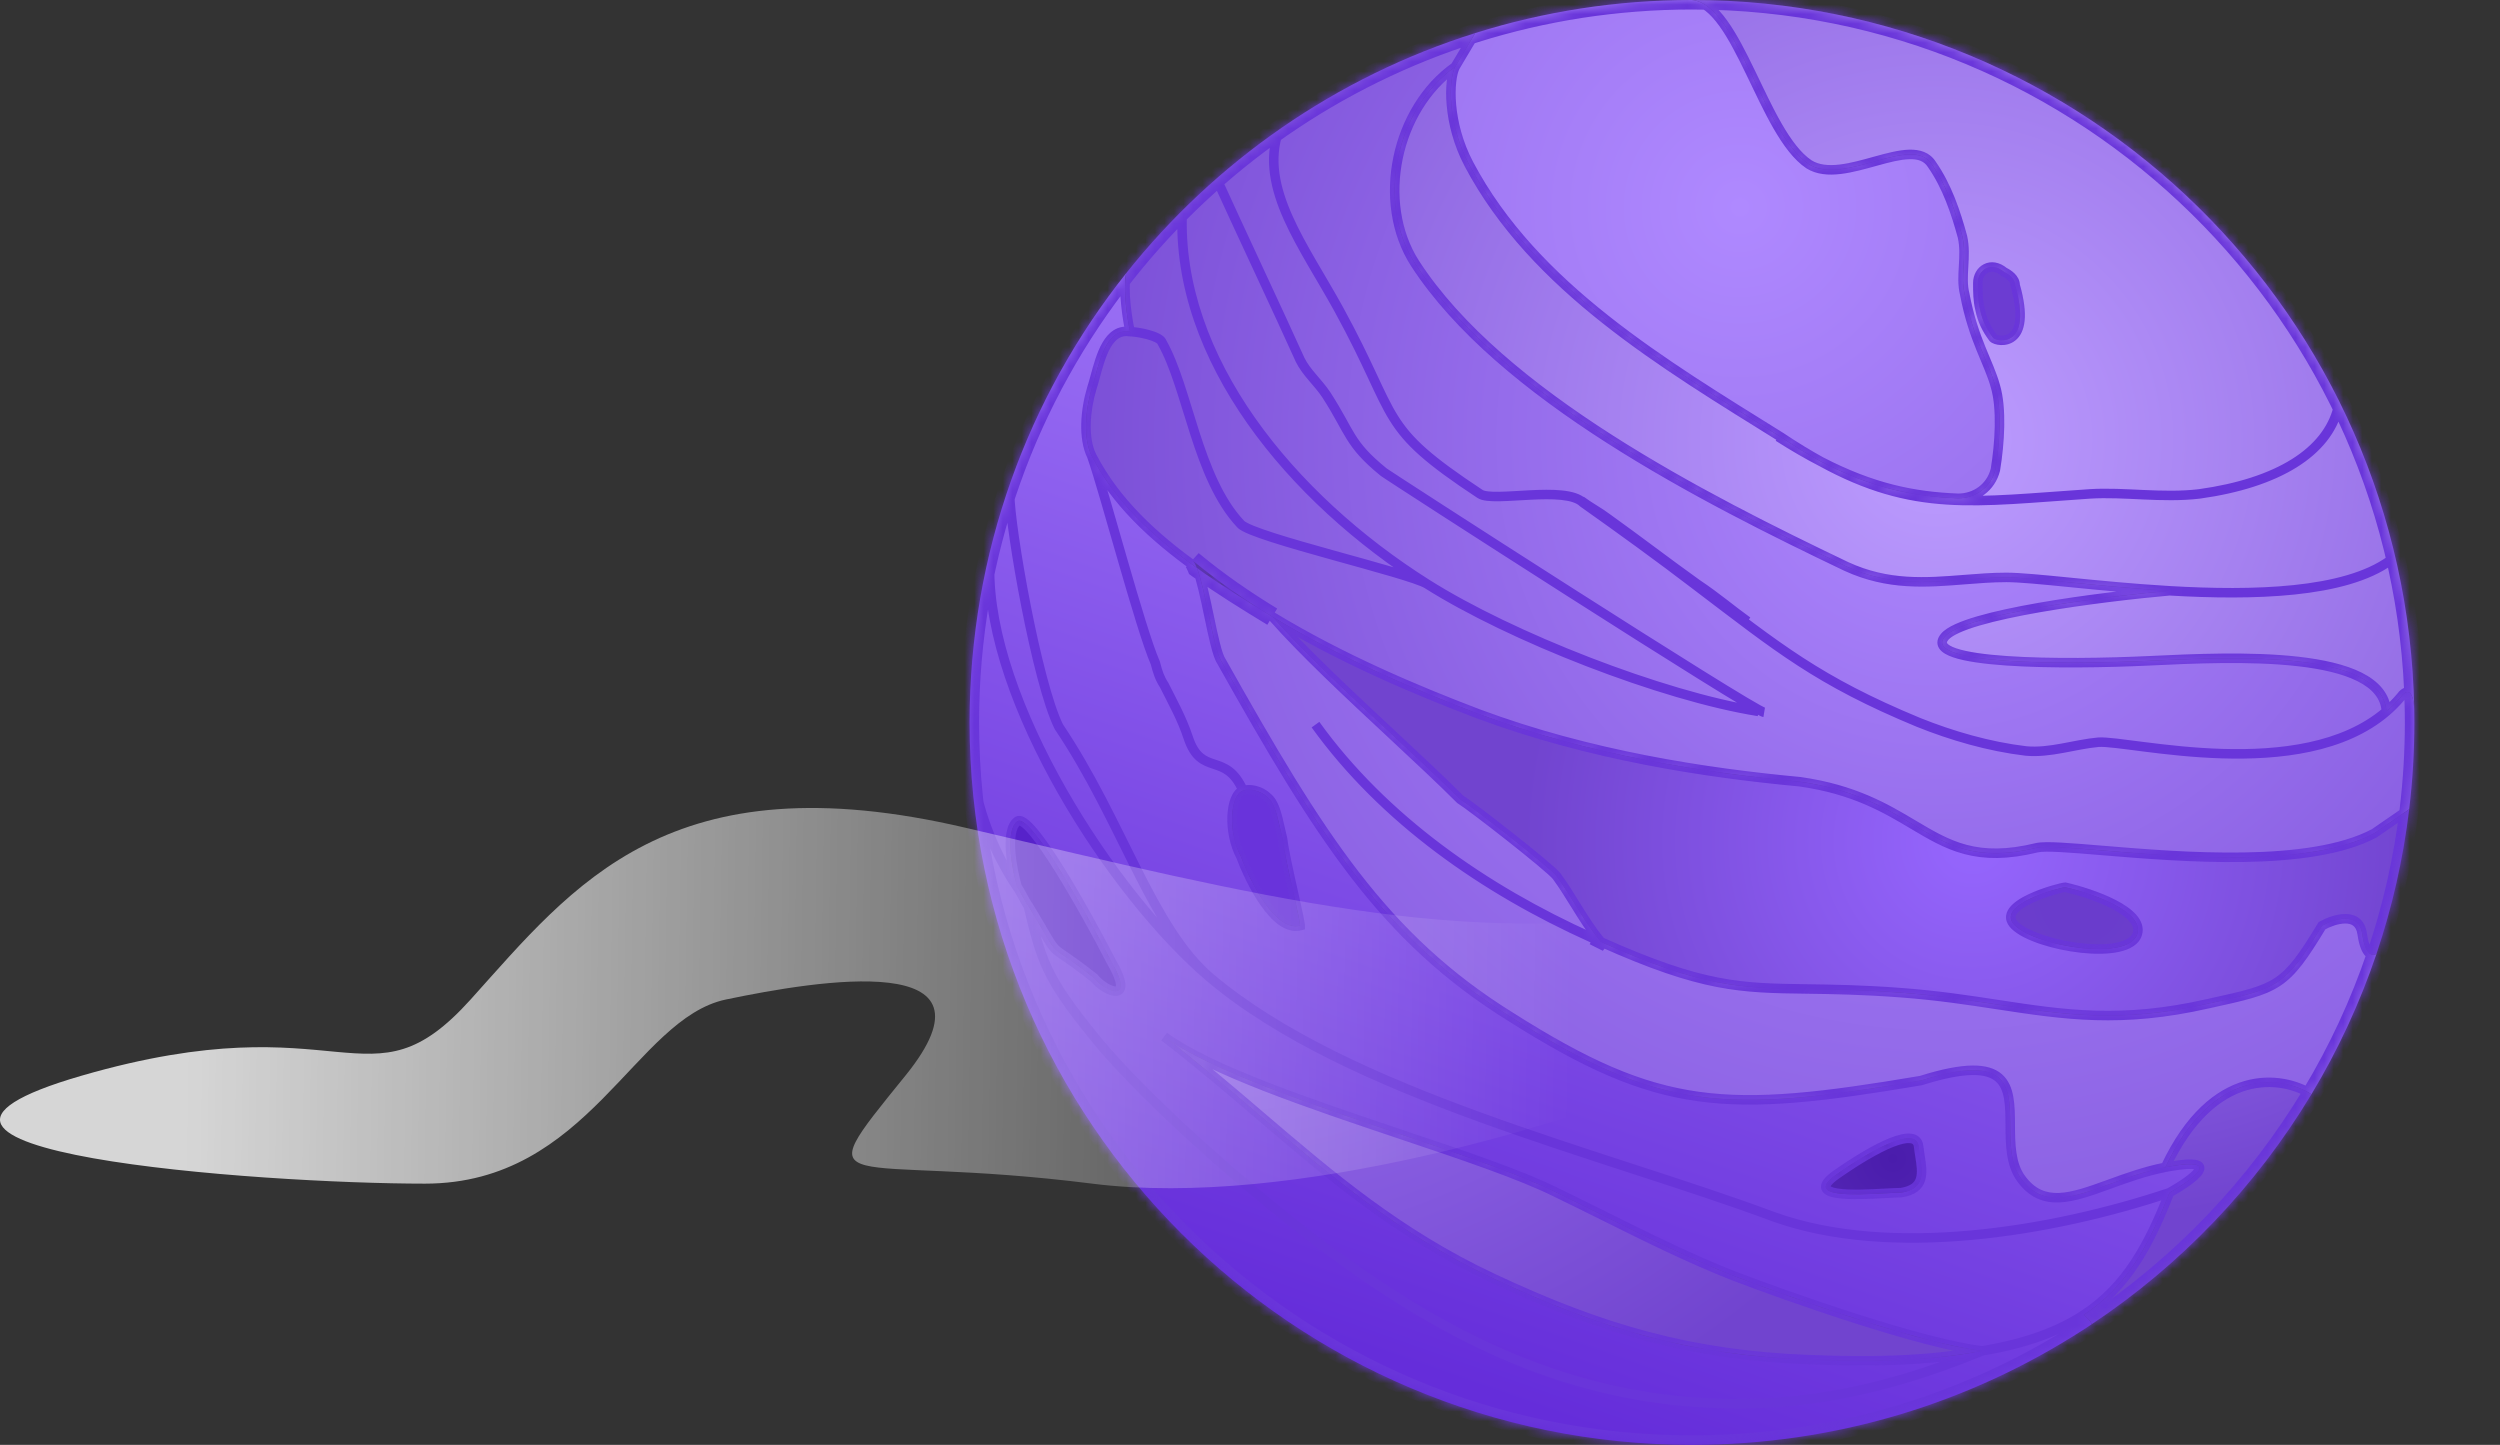 <?xml version="1.0" encoding="UTF-8"?> <svg xmlns="http://www.w3.org/2000/svg" width="263" height="152" viewBox="0 0 263 152" fill="none"><rect x="0" y="0" width="263" height="152" fill="#333333" stroke="none"/> <mask id="path-1-inside-1_254_656" fill="white"> <path d="M208.068 29.768C208.068 30.693 208.068 31.618 208.299 32.542C208.53 33.698 208.991 34.623 209.683 35.547C210.145 36.01 213.879 36.58 211.991 30C211.991 29.306 211.299 28.844 210.837 28.613C209.453 27.457 208.068 28.381 208.068 29.768Z"></path> <path fill-rule="evenodd" clip-rule="evenodd" d="M102 76C102 117.974 136.024 152 177.995 152C193.179 152 207.322 147.547 219.192 139.875C219.475 139.691 219.757 139.506 220.038 139.32C219.973 138.989 219.544 138.589 219.192 138.336C216.538 140.074 213.123 141.344 208.53 142.111C200.685 145.347 191.687 147.89 181.765 147.659C166.537 147.427 153.847 141.648 141.619 132.865C134.005 127.548 120.853 116.221 115.085 109.055C110.009 102.814 109.548 101.048 108.163 95.269C108.048 95.153 107.817 94.728 107.586 94.303C107.356 93.878 107.125 93.452 107.01 93.337C106.465 91.448 105.702 87.416 107.01 86.403C108.317 85.389 114.168 95.843 116.931 101.196C119.469 105.588 116.352 104.432 115.085 102.869C112.351 100.701 111.586 100.399 111.039 99.87C110.479 99.327 110.149 98.546 108.163 95.269C109.548 101.048 110.009 102.814 115.085 109.055C120.853 116.221 134.005 127.548 141.619 132.865C153.847 141.648 166.537 147.427 181.765 147.659C191.687 147.89 200.685 145.347 208.53 142.111C202.531 143.266 196.301 143.266 190.302 143.035C177.843 142.573 168.383 139.799 157.077 134.482C147.111 129.812 139.945 123.683 132.535 117.346C129.309 114.588 126.037 111.79 122.468 109.055C127.391 112.617 137.743 116.098 147.281 119.305C153.837 121.509 160.009 123.584 163.769 125.467C165.467 126.287 167.148 127.123 168.826 127.958C173.303 130.185 177.758 132.402 182.458 134.251C188.521 136.563 202.224 141.371 208.53 142.111C213.123 141.344 216.538 140.074 219.192 138.336C223.735 135.36 226.049 131.013 228.234 125.467C230.626 124.127 233.975 121.7 228.234 122.714C228.088 122.739 227.944 122.766 227.8 122.795C225.651 123.218 223.695 123.929 221.92 124.573C217.957 126.012 214.898 127.123 212.612 123.98C211.502 122.454 211.489 120.344 211.477 118.354C211.452 114.29 211.43 110.731 202.069 113.678C181.535 117.146 174.613 116.915 158.923 106.975C145.541 98.653 138.85 88.02 128.467 69.528C128.048 68.897 127.627 66.897 127.185 64.792C126.784 62.88 126.364 60.882 125.911 59.75C121.309 56.462 117.317 52.761 114.854 47.98C116.239 51.91 119.93 66.06 121.545 69.759C121.776 70.683 122.007 71.377 122.468 72.07C123.391 73.919 124.314 75.538 125.006 77.618C126.391 81.779 128.929 79.005 130.775 83.166C131.467 82.935 132.62 83.166 133.313 83.859C134.055 84.418 134.35 85.725 134.677 87.178C134.756 87.53 134.838 87.891 134.928 88.251C135.055 89.399 135.604 91.848 136.07 93.93C136.449 95.621 136.773 97.069 136.773 97.38C134.196 98.056 131.546 92.808 130.544 90.1C129.159 87.558 129.39 83.628 130.775 83.166C128.929 79.005 126.391 81.779 125.006 77.618C124.314 75.538 123.391 73.919 122.468 72.07C122.007 71.377 121.776 70.683 121.545 69.759C119.93 66.06 116.239 51.91 114.854 47.98C113.931 46.131 114.162 43.176 114.854 40.864C114.975 40.502 115.091 40.071 115.217 39.609C115.812 37.414 116.599 34.51 118.886 34.891C118.604 33.616 118.126 30.604 118.463 28.756C108.157 41.728 102 58.145 102 76ZM201.839 120.602C201.608 118.491 197.414 120.602 193.192 123.558C189.694 126.006 195.177 125.709 198.389 125.534C199.055 125.498 199.623 125.467 199.993 125.467C202.53 125.077 202.262 123.379 201.978 121.588C201.927 121.26 201.874 120.929 201.839 120.602Z"></path> <path d="M155.462 75.075C167.229 79.467 179.458 81.316 189.379 82.241C195.057 83.054 198.374 85.027 201.267 86.748C204.958 88.944 207.96 90.731 214.298 89.176C215.229 88.976 217.777 89.187 221.161 89.468C229.515 90.16 242.966 91.276 249.765 87.669L253.446 85.136C253.805 82.141 253.99 79.092 253.99 76C253.99 75.549 253.986 75.099 253.978 74.65L253.976 74.548C253.826 72.221 253.015 72.68 252.565 73.314C252.096 73.871 251.589 74.38 251.05 74.844C250.645 68.352 234.989 69.091 226.123 69.514C217.257 69.936 202.069 69.936 204.591 66.98C206.608 64.616 221.193 62.775 228.234 62.15C224.447 61.929 220.812 61.569 217.777 61.269C214.844 60.978 212.472 60.743 211.068 60.743C209.578 60.743 208.105 60.861 206.631 60.978C202.625 61.296 198.61 61.615 194.225 59.588C179.227 52.422 157.86 41.583 148.861 27.714C144.708 21.241 146.854 11.417 153.083 7.025L155.194 3.48C140.54 8.083 127.799 17.006 118.463 28.756C118.126 30.604 118.604 33.616 118.886 34.891C116.599 34.51 115.812 37.414 115.217 39.609C115.091 40.071 114.975 40.502 114.854 40.864C114.162 43.176 113.931 46.131 114.854 47.98C117.317 52.761 121.309 56.462 125.911 59.75C125.765 59.386 125.616 59.111 125.462 58.958C128.059 61.116 130.896 63.083 133.839 64.872L133.892 64.904C141.129 69.297 148.996 72.618 155.462 75.075Z"></path> <path fill-rule="evenodd" clip-rule="evenodd" d="M153.083 7.025C146.854 11.417 144.708 21.241 148.861 27.714C157.86 41.583 179.227 52.422 194.225 59.588C198.61 61.615 202.625 61.296 206.631 60.978C208.105 60.861 209.578 60.743 211.068 60.743C212.472 60.743 214.844 60.978 217.777 61.269C220.812 61.569 224.447 61.929 228.234 62.15C221.193 62.775 206.608 64.616 204.591 66.98C202.069 69.936 217.257 69.936 226.123 69.514C234.989 69.091 250.645 68.352 251.05 74.844C251.589 74.38 252.096 73.871 252.565 73.314C253.015 72.68 253.826 72.221 253.976 74.548C253.202 33.244 219.48 0 177.995 0C182.84 0.462 185.457 14.05 190.302 17.286C193.994 19.598 201.146 14.05 203.223 17.286C204.838 19.598 205.761 22.371 206.453 24.914C206.915 26.995 206.222 29.075 206.684 30.924C207.607 35.779 209.222 38.09 209.914 40.633C210.606 42.944 210.376 46.643 209.914 49.417C209.453 51.266 207.838 52.422 205.992 52.422C201.256 52.239 196.952 51.337 191.604 48.577C190.246 47.833 188.821 46.963 187.303 45.949C175.074 38.321 161.375 30.211 154.539 17.286C152.239 12.936 152.391 8.412 153.083 7.025ZM208.299 32.542C208.068 31.618 208.068 30.693 208.068 29.768C208.068 28.381 209.453 27.457 210.837 28.613C211.299 28.844 211.991 29.306 211.991 30C213.879 36.58 210.145 36.01 209.683 35.547C208.991 34.623 208.53 33.698 208.299 32.542Z"></path> <path d="M154.539 17.286C161.375 30.211 175.074 38.321 187.303 45.949C188.821 46.963 190.246 47.833 191.604 48.577C196.952 51.337 201.256 52.239 205.992 52.422C207.838 52.422 209.453 51.266 209.914 49.417C210.376 46.643 210.606 42.944 209.914 40.633C209.222 38.09 207.607 35.779 206.684 30.924C206.222 29.075 206.915 26.995 206.453 24.914C205.761 22.371 204.838 19.598 203.223 17.286C201.146 14.05 193.994 19.598 190.302 17.286C185.457 14.05 182.84 0.462 177.995 0C170.051 0 162.392 1.219 155.194 3.48L153.083 7.025C152.391 8.412 152.239 12.936 154.539 17.286Z"></path> <path fill-rule="evenodd" clip-rule="evenodd" d="M189.379 82.241C179.458 81.316 167.229 79.467 155.462 75.075C148.996 72.618 141.129 69.297 133.892 64.904C137.078 68.531 141.944 73.069 146.438 77.259C149.105 79.746 151.64 82.111 153.617 84.09C154.77 84.784 163.076 91.256 163.769 92.181C164.495 93.182 165.115 94.183 165.725 95.17C166.557 96.514 167.372 97.831 168.42 99.087C179.148 103.891 183.077 103.945 190.103 104.041C192.772 104.078 195.888 104.121 199.993 104.432C203.81 104.715 207.086 105.216 210.172 105.687C217.158 106.754 223.172 107.672 232.295 105.588L232.416 105.561C239.686 103.968 240.376 103.817 244.277 97.38C245.544 96.677 248.161 95.86 248.499 98.225C248.837 100.589 249.647 100.617 250.01 100.336C251.653 95.471 252.817 90.386 253.446 85.136L249.765 87.669C242.966 91.276 229.515 90.16 221.161 89.468C217.777 89.187 215.229 88.976 214.298 89.176C207.96 90.731 204.958 88.944 201.267 86.748C198.374 85.027 195.057 83.054 189.379 82.241ZM211.991 97.38C209.683 95.183 216.834 93.337 217.257 93.337C220.071 93.981 225.532 95.86 224.856 98.225C224.012 101.18 214.298 99.578 211.991 97.38Z"></path> <path d="M128.467 69.528C138.85 88.02 145.541 98.653 158.923 106.975C174.613 116.915 181.535 117.146 202.069 113.678C211.43 110.731 211.452 114.29 211.477 118.354C211.489 120.344 211.502 122.454 212.612 123.98C214.898 127.123 217.957 126.012 221.92 124.573C223.695 123.929 225.651 123.218 227.8 122.795C232.857 112.051 240.151 113.197 243.166 115.114C245.949 110.486 248.253 105.537 250.01 100.336C249.647 100.617 248.837 100.589 248.499 98.225C248.161 95.86 245.544 96.677 244.277 97.38C240.376 103.817 239.686 103.968 232.416 105.561L232.295 105.588C223.172 107.672 217.158 106.754 210.172 105.687C207.086 105.216 203.81 104.715 199.993 104.432C195.888 104.121 192.772 104.078 190.103 104.041C183.077 103.945 179.148 103.891 168.42 99.087C167.372 97.831 166.557 96.514 165.725 95.17C165.115 94.183 164.495 93.182 163.769 92.181C163.076 91.256 154.77 84.784 153.617 84.09C151.64 82.111 149.105 79.746 146.438 77.259C141.944 73.069 137.078 68.531 133.892 64.904L133.839 64.872C131.114 63.215 128.421 61.544 125.911 59.75C126.364 60.882 126.784 62.88 127.185 64.792C127.627 66.897 128.048 68.897 128.467 69.528Z"></path> <path d="M228.234 122.714C233.975 121.7 230.626 124.127 228.234 125.467C226.049 131.013 223.735 135.36 219.192 138.336C219.544 138.589 219.973 138.989 220.038 139.32C229.425 133.074 237.343 124.796 243.166 115.114C240.151 113.197 232.857 112.051 227.8 122.795C227.944 122.766 228.088 122.739 228.234 122.714Z"></path> <path d="M190.302 143.035C196.301 143.266 202.531 143.266 208.53 142.111C202.224 141.371 188.521 136.563 182.458 134.251C177.758 132.402 173.303 130.185 168.826 127.958C167.148 127.123 165.467 126.287 163.769 125.467C160.009 123.584 153.837 121.509 147.281 119.305C137.743 116.098 127.391 112.617 122.468 109.055C126.037 111.79 129.309 114.588 132.535 117.346C139.945 123.683 147.111 129.812 157.077 134.482C168.383 139.799 177.843 142.573 190.302 143.035Z"></path> <path d="M133.313 83.859C132.62 83.166 131.467 82.935 130.775 83.166C129.39 83.628 129.159 87.558 130.544 90.1C131.546 92.808 134.196 98.056 136.773 97.38C136.773 97.069 136.449 95.621 136.07 93.93C135.604 91.848 135.055 89.399 134.928 88.251C134.838 87.891 134.756 87.53 134.677 87.178C134.35 85.725 134.055 84.418 133.313 83.859Z"></path> <path d="M115.085 102.869C116.352 104.432 119.469 105.588 116.931 101.196C114.168 95.843 108.317 85.389 107.01 86.403C105.702 87.416 106.465 91.448 107.01 93.337C107.125 93.452 107.356 93.878 107.586 94.303C107.817 94.728 108.048 95.153 108.163 95.269C110.149 98.546 110.479 99.327 111.039 99.87C111.586 100.399 112.351 100.701 115.085 102.869Z"></path> <path d="M217.257 93.337C216.834 93.337 209.683 95.183 211.991 97.38C214.298 99.578 224.012 101.18 224.856 98.225C225.532 95.86 220.071 93.981 217.257 93.337Z"></path> <path d="M193.192 123.558C197.414 120.602 201.608 118.491 201.839 120.602C201.874 120.929 201.927 121.26 201.978 121.588C202.262 123.379 202.53 125.077 199.993 125.467C199.623 125.467 199.055 125.498 198.389 125.534C195.177 125.709 189.694 126.006 193.192 123.558Z"></path> </mask> <path d="M208.068 29.768C208.068 30.693 208.068 31.618 208.299 32.542C208.53 33.698 208.991 34.623 209.683 35.547C210.145 36.01 213.879 36.58 211.991 30C211.991 29.306 211.299 28.844 210.837 28.613C209.453 27.457 208.068 28.381 208.068 29.768Z" fill="#6C3CD2"></path> <path fill-rule="evenodd" clip-rule="evenodd" d="M102 76C102 117.974 136.024 152 177.995 152C193.179 152 207.322 147.547 219.192 139.875C219.475 139.691 219.757 139.506 220.038 139.32C219.973 138.989 219.544 138.589 219.192 138.336C216.538 140.074 213.123 141.344 208.53 142.111C200.685 145.347 191.687 147.89 181.765 147.659C166.537 147.427 153.847 141.648 141.619 132.865C134.005 127.548 120.853 116.221 115.085 109.055C110.009 102.814 109.548 101.048 108.163 95.269C108.048 95.153 107.817 94.728 107.586 94.303C107.356 93.878 107.125 93.452 107.01 93.337C106.465 91.448 105.702 87.416 107.01 86.403C108.317 85.389 114.168 95.843 116.931 101.196C119.469 105.588 116.352 104.432 115.085 102.869C112.351 100.701 111.586 100.399 111.039 99.87C110.479 99.327 110.149 98.546 108.163 95.269C109.548 101.048 110.009 102.814 115.085 109.055C120.853 116.221 134.005 127.548 141.619 132.865C153.847 141.648 166.537 147.427 181.765 147.659C191.687 147.89 200.685 145.347 208.53 142.111C202.531 143.266 196.301 143.266 190.302 143.035C177.843 142.573 168.383 139.799 157.077 134.482C147.111 129.812 139.945 123.683 132.535 117.346C129.309 114.588 126.037 111.79 122.468 109.055C127.391 112.617 137.743 116.098 147.281 119.305C153.837 121.509 160.009 123.584 163.769 125.467C165.467 126.287 167.148 127.123 168.826 127.958C173.303 130.185 177.758 132.402 182.458 134.251C188.521 136.563 202.224 141.371 208.53 142.111C213.123 141.344 216.538 140.074 219.192 138.336C223.735 135.36 226.049 131.013 228.234 125.467C230.626 124.127 233.975 121.7 228.234 122.714C228.088 122.739 227.944 122.766 227.8 122.795C225.651 123.218 223.695 123.929 221.92 124.573C217.957 126.012 214.898 127.123 212.612 123.98C211.502 122.454 211.489 120.344 211.477 118.354C211.452 114.29 211.43 110.731 202.069 113.678C181.535 117.146 174.613 116.915 158.923 106.975C145.541 98.653 138.85 88.02 128.467 69.528C128.048 68.897 127.627 66.897 127.185 64.792C126.784 62.88 126.364 60.882 125.911 59.75C121.309 56.462 117.317 52.761 114.854 47.98C116.239 51.91 119.93 66.06 121.545 69.759C121.776 70.683 122.007 71.377 122.468 72.07C123.391 73.919 124.314 75.538 125.006 77.618C126.391 81.779 128.929 79.005 130.775 83.166C131.467 82.935 132.62 83.166 133.313 83.859C134.055 84.418 134.35 85.725 134.677 87.178C134.756 87.53 134.838 87.891 134.928 88.251C135.055 89.399 135.604 91.848 136.07 93.93C136.449 95.621 136.773 97.069 136.773 97.38C134.196 98.056 131.546 92.808 130.544 90.1C129.159 87.558 129.39 83.628 130.775 83.166C128.929 79.005 126.391 81.779 125.006 77.618C124.314 75.538 123.391 73.919 122.468 72.07C122.007 71.377 121.776 70.683 121.545 69.759C119.93 66.06 116.239 51.91 114.854 47.98C113.931 46.131 114.162 43.176 114.854 40.864C114.975 40.502 115.091 40.071 115.217 39.609C115.812 37.414 116.599 34.51 118.886 34.891C118.604 33.616 118.126 30.604 118.463 28.756C108.157 41.728 102 58.145 102 76ZM201.839 120.602C201.608 118.491 197.414 120.602 193.192 123.558C189.694 126.006 195.177 125.709 198.389 125.534C199.055 125.498 199.623 125.467 199.993 125.467C202.53 125.077 202.262 123.379 201.978 121.588C201.927 121.26 201.874 120.929 201.839 120.602Z" fill="url(#paint0_linear_254_656)"></path> <path d="M155.462 75.075C167.229 79.467 179.458 81.316 189.379 82.241C195.057 83.054 198.374 85.027 201.267 86.748C204.958 88.944 207.96 90.731 214.298 89.176C215.229 88.976 217.777 89.187 221.161 89.468C229.515 90.16 242.966 91.276 249.765 87.669L253.446 85.136C253.805 82.141 253.99 79.092 253.99 76C253.99 75.549 253.986 75.099 253.978 74.65L253.976 74.548C253.826 72.221 253.015 72.68 252.565 73.314C252.096 73.871 251.589 74.38 251.05 74.844C250.645 68.352 234.989 69.091 226.123 69.514C217.257 69.936 202.069 69.936 204.591 66.98C206.608 64.616 221.193 62.775 228.234 62.15C224.447 61.929 220.812 61.569 217.777 61.269C214.844 60.978 212.472 60.743 211.068 60.743C209.578 60.743 208.105 60.861 206.631 60.978C202.625 61.296 198.61 61.615 194.225 59.588C179.227 52.422 157.86 41.583 148.861 27.714C144.708 21.241 146.854 11.417 153.083 7.025L155.194 3.48C140.54 8.083 127.799 17.006 118.463 28.756C118.126 30.604 118.604 33.616 118.886 34.891C116.599 34.51 115.812 37.414 115.217 39.609C115.091 40.071 114.975 40.502 114.854 40.864C114.162 43.176 113.931 46.131 114.854 47.98C117.317 52.761 121.309 56.462 125.911 59.75C125.765 59.386 125.616 59.111 125.462 58.958C128.059 61.116 130.896 63.083 133.839 64.872L133.892 64.904C141.129 69.297 148.996 72.618 155.462 75.075Z" fill="url(#paint1_radial_254_656)"></path> <path fill-rule="evenodd" clip-rule="evenodd" d="M153.083 7.025C146.854 11.417 144.708 21.241 148.861 27.714C157.86 41.583 179.227 52.422 194.225 59.588C198.61 61.615 202.625 61.296 206.631 60.978C208.105 60.861 209.578 60.743 211.068 60.743C212.472 60.743 214.844 60.978 217.777 61.269C220.812 61.569 224.447 61.929 228.234 62.15C221.193 62.775 206.608 64.616 204.591 66.98C202.069 69.936 217.257 69.936 226.123 69.514C234.989 69.091 250.645 68.352 251.05 74.844C251.589 74.38 252.096 73.871 252.565 73.314C253.015 72.68 253.826 72.221 253.976 74.548C253.202 33.244 219.48 0 177.995 0C182.84 0.462 185.457 14.05 190.302 17.286C193.994 19.598 201.146 14.05 203.223 17.286C204.838 19.598 205.761 22.371 206.453 24.914C206.915 26.995 206.222 29.075 206.684 30.924C207.607 35.779 209.222 38.09 209.914 40.633C210.606 42.944 210.376 46.643 209.914 49.417C209.453 51.266 207.838 52.422 205.992 52.422C201.256 52.239 196.952 51.337 191.604 48.577C190.246 47.833 188.821 46.963 187.303 45.949C175.074 38.321 161.375 30.211 154.539 17.286C152.239 12.936 152.391 8.412 153.083 7.025ZM208.299 32.542C208.068 31.618 208.068 30.693 208.068 29.768C208.068 28.381 209.453 27.457 210.837 28.613C211.299 28.844 211.991 29.306 211.991 30C213.879 36.58 210.145 36.01 209.683 35.547C208.991 34.623 208.53 33.698 208.299 32.542Z" fill="url(#paint2_radial_254_656)"></path> <path d="M154.539 17.286C161.375 30.211 175.074 38.321 187.303 45.949C188.821 46.963 190.246 47.833 191.604 48.577C196.952 51.337 201.256 52.239 205.992 52.422C207.838 52.422 209.453 51.266 209.914 49.417C210.376 46.643 210.606 42.944 209.914 40.633C209.222 38.09 207.607 35.779 206.684 30.924C206.222 29.075 206.915 26.995 206.453 24.914C205.761 22.371 204.838 19.598 203.223 17.286C201.146 14.05 193.994 19.598 190.302 17.286C185.457 14.05 182.84 0.462 177.995 0C170.051 0 162.392 1.219 155.194 3.48L153.083 7.025C152.391 8.412 152.239 12.936 154.539 17.286Z" fill="url(#paint3_radial_254_656)"></path> <path fill-rule="evenodd" clip-rule="evenodd" d="M189.379 82.241C179.458 81.316 167.229 79.467 155.462 75.075C148.996 72.618 141.129 69.297 133.892 64.904C137.078 68.531 141.944 73.069 146.438 77.259C149.105 79.746 151.64 82.111 153.617 84.09C154.77 84.784 163.076 91.256 163.769 92.181C164.495 93.182 165.115 94.183 165.725 95.17C166.557 96.514 167.372 97.831 168.42 99.087C179.148 103.891 183.077 103.945 190.103 104.041C192.772 104.078 195.888 104.121 199.993 104.432C203.81 104.715 207.086 105.216 210.172 105.687C217.158 106.754 223.172 107.672 232.295 105.588L232.416 105.561C239.686 103.968 240.376 103.817 244.277 97.38C245.544 96.677 248.161 95.86 248.499 98.225C248.837 100.589 249.647 100.617 250.01 100.336C251.653 95.471 252.817 90.386 253.446 85.136L249.765 87.669C242.966 91.276 229.515 90.16 221.161 89.468C217.777 89.187 215.229 88.976 214.298 89.176C207.96 90.731 204.958 88.944 201.267 86.748C198.374 85.027 195.057 83.054 189.379 82.241ZM211.991 97.38C209.683 95.183 216.834 93.337 217.257 93.337C220.071 93.981 225.532 95.86 224.856 98.225C224.012 101.18 214.298 99.578 211.991 97.38Z" fill="url(#paint4_radial_254_656)"></path> <path d="M128.467 69.528C138.85 88.02 145.541 98.653 158.923 106.975C174.613 116.915 181.535 117.146 202.069 113.678C211.43 110.731 211.452 114.29 211.477 118.354C211.489 120.344 211.502 122.454 212.612 123.98C214.898 127.123 217.957 126.012 221.92 124.573C223.695 123.929 225.651 123.218 227.8 122.795C232.857 112.051 240.151 113.197 243.166 115.114C245.949 110.486 248.253 105.537 250.01 100.336C249.647 100.617 248.837 100.589 248.499 98.225C248.161 95.86 245.544 96.677 244.277 97.38C240.376 103.817 239.686 103.968 232.416 105.561L232.295 105.588C223.172 107.672 217.158 106.754 210.172 105.687C207.086 105.216 203.81 104.715 199.993 104.432C195.888 104.121 192.772 104.078 190.103 104.041C183.077 103.945 179.148 103.891 168.42 99.087C167.372 97.831 166.557 96.514 165.725 95.17C165.115 94.183 164.495 93.182 163.769 92.181C163.076 91.256 154.77 84.784 153.617 84.09C151.64 82.111 149.105 79.746 146.438 77.259C141.944 73.069 137.078 68.531 133.892 64.904L133.839 64.872C131.114 63.215 128.421 61.544 125.911 59.75C126.364 60.882 126.784 62.88 127.185 64.792C127.627 66.897 128.048 68.897 128.467 69.528Z" fill="url(#paint5_radial_254_656)"></path> <path d="M228.234 122.714C233.975 121.7 230.626 124.127 228.234 125.467C226.049 131.013 223.735 135.36 219.192 138.336C219.544 138.589 219.973 138.989 220.038 139.32C229.425 133.074 237.343 124.796 243.166 115.114C240.151 113.197 232.857 112.051 227.8 122.795C227.944 122.766 228.088 122.739 228.234 122.714Z" fill="url(#paint6_radial_254_656)"></path> <path d="M190.302 143.035C196.301 143.266 202.531 143.266 208.53 142.111C202.224 141.371 188.521 136.563 182.458 134.251C177.758 132.402 173.303 130.185 168.826 127.958C167.148 127.123 165.467 126.287 163.769 125.467C160.009 123.584 153.837 121.509 147.281 119.305C137.743 116.098 127.391 112.617 122.468 109.055C126.037 111.79 129.309 114.588 132.535 117.346C139.945 123.683 147.111 129.812 157.077 134.482C168.383 139.799 177.843 142.573 190.302 143.035Z" fill="url(#paint7_radial_254_656)"></path> <path d="M133.313 83.859C132.62 83.166 131.467 82.935 130.775 83.166C129.39 83.628 129.159 87.558 130.544 90.1C131.546 92.808 134.196 98.056 136.773 97.38C136.773 97.069 136.449 95.621 136.07 93.93C135.604 91.848 135.055 89.399 134.928 88.251C134.838 87.891 134.756 87.53 134.677 87.178C134.35 85.725 134.055 84.418 133.313 83.859Z" fill="url(#paint8_radial_254_656)"></path> <path d="M115.085 102.869C116.352 104.432 119.469 105.588 116.931 101.196C114.168 95.843 108.317 85.389 107.01 86.403C105.702 87.416 106.465 91.448 107.01 93.337C107.125 93.452 107.356 93.878 107.586 94.303C107.817 94.728 108.048 95.153 108.163 95.269C110.149 98.546 110.479 99.327 111.039 99.87C111.586 100.399 112.351 100.701 115.085 102.869Z" fill="url(#paint9_radial_254_656)"></path> <path d="M217.257 93.337C216.834 93.337 209.683 95.183 211.991 97.38C214.298 99.578 224.012 101.18 224.856 98.225C225.532 95.86 220.071 93.981 217.257 93.337Z" fill="url(#paint10_radial_254_656)"></path> <path d="M193.192 123.558C197.414 120.602 201.608 118.491 201.839 120.602C201.874 120.929 201.927 121.26 201.978 121.588C202.262 123.379 202.53 125.077 199.993 125.467C199.623 125.467 199.055 125.498 198.389 125.534C195.177 125.709 189.694 126.006 193.192 123.558Z" fill="url(#paint11_radial_254_656)"></path> <path d="M108.163 95.269L108.591 95.01L108.56 94.958L108.517 94.916L108.163 95.269ZM115.085 109.055L115.475 108.742L115.473 108.74L115.085 109.055ZM141.619 132.865L141.91 132.458L141.905 132.455L141.619 132.865ZM181.765 147.659L181.777 147.159L181.773 147.159L181.765 147.659ZM190.302 143.035L190.322 142.536L190.321 142.536L190.302 143.035ZM157.077 134.482L157.29 134.03L157.29 134.03L157.077 134.482ZM122.468 109.055L122.761 108.65L122.164 109.452L122.468 109.055ZM163.769 125.467L163.545 125.914L163.551 125.918L163.769 125.467ZM182.458 134.251L182.274 134.717L182.279 134.718L182.458 134.251ZM244.277 97.38L244.034 96.943L243.918 97.007L243.849 97.121L244.277 97.38ZM186.611 128.01L186.436 128.479L186.442 128.481L186.611 128.01ZM127.329 102.869L127.006 103.251L127.007 103.251L127.329 102.869ZM128.467 69.528L128.903 69.283L128.894 69.266L128.883 69.251L128.467 69.528ZM158.923 106.975L159.191 106.553L159.187 106.55L158.923 106.975ZM202.069 113.678L202.153 114.171L202.187 114.166L202.22 114.155L202.069 113.678ZM232.295 105.588L232.188 105.099L232.183 105.1L232.295 105.588ZM199.993 104.432L199.955 104.931L199.956 104.931L199.993 104.432ZM167.46 98.653L167.668 98.198L167.665 98.197L167.46 98.653ZM189.379 82.241L189.45 81.746L189.438 81.744L189.426 81.743L189.379 82.241ZM214.298 89.176L214.193 88.687L214.186 88.688L214.179 88.69L214.298 89.176ZM249.765 87.669L250 88.111L250.025 88.097L250.049 88.081L249.765 87.669ZM155.462 75.075L155.285 75.543L155.288 75.544L155.462 75.075ZM150.128 61.437L150.395 61.014L150.394 61.014L150.128 61.437ZM140.84 32.542L141.278 32.302L141.278 32.301L140.84 32.542ZM155.693 51.959L155.971 51.544L155.969 51.542L155.693 51.959ZM166.537 52.884L166.183 53.237L166.214 53.268L166.249 53.292L166.537 52.884ZM252.565 73.314L252.947 73.635L252.96 73.62L252.972 73.603L252.565 73.314ZM220.758 78.08L220.725 77.581L220.713 77.582L220.758 78.08ZM213.144 79.005L213.086 79.502L213.099 79.503L213.144 79.005ZM201.839 76L201.647 76.462L201.653 76.464L201.839 76ZM178.535 61.668L178.231 62.065L178.233 62.067L178.535 61.668ZM148.861 27.714L148.44 27.984L148.442 27.986L148.861 27.714ZM194.225 59.588L194.009 60.039L194.015 60.041L194.225 59.588ZM219.835 51.959L219.804 51.46L219.802 51.461L219.835 51.959ZM231.372 51.959L231.43 52.456L231.441 52.455L231.372 51.959ZM154.539 17.286L154.981 17.052L154.539 17.286ZM187.303 45.949L187.581 45.533L187.574 45.529L187.567 45.525L187.303 45.949ZM205.992 52.422L205.973 52.921L205.982 52.922H205.992V52.422ZM209.914 49.417L210.399 49.538L210.404 49.519L210.407 49.499L209.914 49.417ZM209.914 40.633L209.432 40.764L209.435 40.776L209.914 40.633ZM206.684 30.924L207.175 30.831L207.173 30.817L207.169 30.803L206.684 30.924ZM206.453 24.914L206.941 24.806L206.939 24.794L206.936 24.783L206.453 24.914ZM203.223 17.286L202.802 17.556L202.808 17.564L202.813 17.572L203.223 17.286ZM190.302 17.286L190.025 17.702L190.031 17.706L190.037 17.71L190.302 17.286ZM208.299 32.542L208.789 32.444L208.787 32.433L208.784 32.421L208.299 32.542ZM209.683 35.547L209.283 35.847L209.304 35.876L209.33 35.901L209.683 35.547ZM211.991 30H211.491V30.07L211.51 30.137L211.991 30ZM210.837 28.613L210.517 28.997L210.561 29.034L210.613 29.06L210.837 28.613ZM145.541 49.648L145.895 49.295L145.877 49.276L145.857 49.26L145.541 49.648ZM139.542 41.557L139.962 41.286L139.958 41.281L139.542 41.557ZM136.773 37.859L136.317 38.064L136.322 38.073L136.326 38.082L136.773 37.859ZM169.075 54.502L168.775 54.902L168.784 54.909L169.075 54.502ZM178.535 61.437L178.244 61.844L178.251 61.848L178.257 61.853L178.535 61.437ZM114.854 40.864L114.38 40.706L114.377 40.713L114.375 40.721L114.854 40.864ZM130.544 55.158L130.181 55.503L130.19 55.511L130.544 55.158ZM122.238 36.01L121.763 36.168L121.779 36.215L121.803 36.257L122.238 36.01ZM118.886 34.891L118.803 35.385L118.844 35.391H118.886V34.891ZM111.393 76.462L110.946 76.686L110.96 76.715L110.979 76.742L111.393 76.462ZM122.468 72.07L122.916 71.847L122.902 71.819L122.885 71.793L122.468 72.07ZM121.545 69.759L122.031 69.638L122.02 69.597L122.004 69.559L121.545 69.759ZM133.313 83.859L132.959 84.213L132.984 84.238L133.012 84.259L133.313 83.859ZM130.544 90.1L131.013 89.927L131 89.893L130.983 89.861L130.544 90.1ZM136.773 97.38L136.9 97.864L137.273 97.766V97.38H136.773ZM134.928 88.251L135.425 88.196L135.421 88.163L135.413 88.13L134.928 88.251ZM168.845 99.578L168.621 100.025L169.217 99.244L168.845 99.578ZM163.769 92.181L164.173 91.887L164.169 91.881L163.769 92.181ZM153.617 84.09L153.263 84.444L153.306 84.487L153.359 84.519L153.617 84.09ZM107.01 93.337L106.593 93.614L106.621 93.655L106.656 93.69L107.01 93.337ZM115.085 102.869L115.473 102.554L115.439 102.511L115.396 102.477L115.085 102.869ZM116.931 101.196L116.487 101.425L116.492 101.436L116.498 101.446L116.931 101.196ZM217.257 93.337L217.368 92.849L217.313 92.837H217.257V93.337ZM224.856 98.225L224.375 98.087L224.856 98.225ZM199.993 125.467V125.967H200.031L200.069 125.961L199.993 125.467ZM193.192 123.558L193.478 123.968L193.478 123.968L193.192 123.558ZM201.839 120.602L202.336 120.548L202.336 120.548L201.839 120.602ZM127.185 64.792L126.696 64.895L126.696 64.895L127.185 64.792ZM146.438 77.259L146.779 76.894L146.779 76.894L146.438 77.259ZM165.725 95.17L165.3 95.433L165.3 95.433L165.725 95.17ZM190.103 104.041L190.11 103.541L190.11 103.541L190.103 104.041ZM210.172 105.687L210.096 106.181L210.096 106.181L210.172 105.687ZM232.416 105.561L232.523 106.05L232.523 106.05L232.416 105.561ZM133.839 64.872L134.099 64.445L133.579 65.299L133.839 64.872ZM111.039 99.87L110.692 100.229L110.692 100.229L111.039 99.87ZM228.234 122.714L228.321 123.206L228.234 122.714ZM212.612 123.98L213.017 123.686L213.017 123.686L212.612 123.98ZM228.234 62.15L228.263 61.651L228.263 61.651L228.234 62.15ZM204.591 66.98L204.971 67.305L204.591 66.98ZM115.217 39.609L115.699 39.74L115.699 39.74L115.217 39.609ZM125.911 59.75L126.375 59.564L126.32 59.428L126.201 59.343L125.911 59.75ZM211.477 118.354L211.977 118.351L211.977 118.351L211.477 118.354ZM221.92 124.573L222.091 125.043L222.091 125.043L221.92 124.573ZM220.038 139.32L220.529 139.224L220.529 139.224L220.038 139.32ZM168.826 127.958L168.603 128.405L168.603 128.405L168.826 127.958ZM147.281 119.305L147.44 118.831L147.44 118.831L147.281 119.305ZM132.535 117.346L132.86 116.967L132.86 116.967L132.535 117.346ZM136.07 93.93L136.558 93.82L136.558 93.82L136.07 93.93ZM134.677 87.178L135.165 87.068L135.165 87.068L134.677 87.178ZM198.389 125.534L198.416 126.034L198.416 126.034L198.389 125.534ZM201.978 121.588L201.485 121.666L201.485 121.666L201.978 121.588ZM206.631 60.978L206.592 60.479L206.592 60.479L206.631 60.978ZM217.777 61.269L217.728 61.766L217.728 61.766L217.777 61.269ZM253.976 74.548L254.475 74.515L254.475 74.515L253.976 74.548ZM221.161 89.468L221.202 88.969L221.202 88.969L221.161 89.468ZM201.267 86.748L201.523 86.319L201.523 86.319L201.267 86.748ZM107.677 95.385C108.367 98.266 108.839 100.204 109.788 102.203C110.737 104.203 112.153 106.243 114.697 109.371L115.473 108.74C112.941 105.627 111.588 103.663 110.691 101.774C109.795 99.885 109.344 98.051 108.649 95.153L107.677 95.385ZM114.696 109.369C120.504 116.584 133.696 127.942 141.332 133.274L141.905 132.455C134.314 127.154 121.203 115.858 115.475 108.742L114.696 109.369ZM141.327 133.271C153.606 142.091 166.394 147.925 181.758 148.158L181.773 147.159C166.68 146.929 154.088 141.206 141.91 132.458L141.327 133.271ZM181.754 148.158C191.768 148.392 200.838 145.825 208.72 142.573L208.339 141.648C200.532 144.869 191.605 147.388 181.777 147.159L181.754 148.158ZM208.435 141.62C202.495 142.764 196.312 142.766 190.322 142.536L190.283 143.535C196.29 143.766 202.567 143.769 208.624 142.602L208.435 141.62ZM190.321 142.536C177.942 142.076 168.549 139.324 157.29 134.03L156.865 134.935C168.218 140.274 177.744 143.07 190.284 143.535L190.321 142.536ZM228.075 124.993C221.876 127.063 214.565 128.788 207.29 129.448C200.01 130.109 192.8 129.702 186.78 127.54L186.442 128.481C192.65 130.71 200.021 131.112 207.381 130.444C214.746 129.775 222.132 128.032 228.392 125.942L228.075 124.993ZM186.785 127.542C182.274 125.861 177.218 124.214 171.954 122.501C166.687 120.787 161.211 119.005 155.843 117.05C145.098 113.137 134.848 108.552 127.652 102.487L127.007 103.251C134.347 109.437 144.739 114.071 155.501 117.99C160.887 119.951 166.381 121.738 171.645 123.452C176.913 125.167 181.949 126.807 186.436 128.479L186.785 127.542ZM127.652 102.487C122.516 98.142 116.688 90.896 112.173 82.975C107.653 75.043 104.496 66.513 104.609 59.596L103.609 59.58C103.491 66.763 106.753 75.482 111.305 83.47C115.862 91.467 121.76 98.812 127.006 103.251L127.652 102.487ZM128.031 69.772C138.413 88.262 145.157 99.003 158.659 107.4L159.187 106.55C145.925 98.303 139.287 87.778 128.903 69.283L128.031 69.772ZM158.656 107.397C166.525 112.383 172.249 114.969 178.611 115.85C184.955 116.728 191.889 115.904 202.153 114.171L201.986 113.185C191.715 114.92 184.921 115.714 178.748 114.859C172.593 114.007 167.011 111.507 159.191 106.553L158.656 107.397ZM167.665 98.197C156.412 93.135 145.881 85.786 138.794 75.939L137.983 76.523C145.202 86.555 155.897 94 167.255 99.109L167.665 98.197ZM155.288 75.544C167.114 79.958 179.392 81.812 189.333 82.739L189.426 81.743C179.524 80.82 167.345 78.977 155.637 74.607L155.288 75.544ZM123.875 22.202C123.17 37.958 135.499 52.809 149.861 61.86L150.394 61.014C136.147 52.035 124.193 37.466 124.874 22.247L123.875 22.202ZM149.861 61.859C158.681 67.441 174.693 73.708 184.917 75.338L185.074 74.35C174.994 72.744 159.11 66.529 150.395 61.014L149.861 61.859ZM134.034 13.617C132.935 16.797 133.651 19.956 135.053 23.105C136.445 26.228 138.585 29.485 140.402 32.783L141.278 32.301C139.402 28.896 137.338 25.777 135.967 22.698C134.607 19.644 134.002 16.773 134.979 13.944L134.034 13.617ZM140.401 32.783C142.009 35.716 143.061 37.944 143.908 39.754C144.751 41.557 145.404 42.975 146.198 44.249C147.809 46.831 149.985 48.787 155.417 52.377L155.969 51.542C150.557 47.966 148.537 46.108 147.047 43.72C146.291 42.509 145.667 41.154 144.814 39.33C143.964 37.514 142.901 35.263 141.278 32.302L140.401 32.783ZM155.415 52.375C155.69 52.559 156.059 52.642 156.421 52.685C156.798 52.731 157.242 52.741 157.72 52.734C158.668 52.719 159.834 52.631 160.967 52.575C162.119 52.517 163.254 52.49 164.208 52.587C165.191 52.687 165.855 52.908 166.183 53.237L166.891 52.531C166.297 51.936 165.317 51.694 164.309 51.592C163.274 51.487 162.073 51.518 160.917 51.576C159.743 51.635 158.631 51.72 157.704 51.734C157.244 51.741 156.852 51.73 156.541 51.692C156.214 51.653 156.042 51.591 155.971 51.544L155.415 52.375ZM220.713 77.582C219.414 77.701 218.101 77.998 216.862 78.224C215.602 78.454 214.388 78.616 213.19 78.507L213.099 79.503C214.439 79.625 215.763 79.441 217.041 79.208C218.339 78.971 219.564 78.691 220.804 78.578L220.713 77.582ZM213.203 78.508C209.335 78.052 205.456 76.911 202.025 75.536L201.653 76.464C205.143 77.863 209.109 79.033 213.086 79.501L213.203 78.508ZM202.03 75.538C191.483 71.173 187.375 67.743 178.837 61.27L178.233 62.067C186.769 68.538 190.968 72.043 201.647 76.462L202.03 75.538ZM178.839 61.271C174.91 58.261 170.751 55.252 166.826 52.476L166.249 53.292C170.168 56.064 174.316 59.065 178.231 62.065L178.839 61.271ZM152.795 6.616C149.561 8.896 147.407 12.569 146.589 16.487C145.772 20.405 146.281 24.618 148.44 27.984L149.282 27.444C147.289 24.337 146.794 20.401 147.568 16.691C148.343 12.98 150.376 9.545 153.371 7.433L152.795 6.616ZM148.442 27.986C152.999 35.01 160.663 41.234 169.024 46.586C177.393 51.943 186.508 56.455 194.009 60.039L194.44 59.137C186.944 55.555 177.877 51.065 169.563 45.743C161.241 40.417 153.722 34.286 149.281 27.442L148.442 27.986ZM219.867 52.458C221.679 52.345 223.549 52.458 225.495 52.546C227.428 52.632 229.425 52.692 231.43 52.456L231.313 51.463C229.396 51.689 227.471 51.633 225.54 51.547C223.621 51.461 221.684 51.343 219.804 51.46L219.867 52.458ZM231.441 52.455C239.793 51.292 245.218 47.974 246.451 43.035L245.481 42.792C244.406 47.1 239.563 50.315 231.303 51.464L231.441 52.455ZM154.097 17.52C161.009 30.589 174.848 38.769 187.038 46.374L187.567 45.525C175.3 37.873 161.741 29.833 154.981 17.052L154.097 17.52ZM205.992 52.922C208.051 52.922 209.878 51.625 210.399 49.538L209.429 49.296C209.027 50.907 207.624 51.922 205.992 51.922V52.922ZM210.407 49.499C210.641 48.092 210.817 46.449 210.847 44.861C210.876 43.28 210.761 41.718 210.393 40.489L209.435 40.776C209.76 41.86 209.875 43.303 209.847 44.842C209.819 46.374 209.648 47.968 209.421 49.335L210.407 49.499ZM210.397 40.502C210.04 39.192 209.44 37.923 208.849 36.458C208.252 34.975 207.629 33.216 207.175 30.831L206.193 31.018C206.662 33.486 207.308 35.31 207.922 36.832C208.543 38.373 209.096 39.531 209.432 40.764L210.397 40.502ZM207.169 30.803C206.96 29.966 207.009 29.062 207.068 28.034C207.125 27.033 207.189 25.924 206.941 24.806L205.965 25.022C206.178 25.985 206.128 26.956 206.069 27.977C206.013 28.972 205.946 30.034 206.199 31.045L207.169 30.803ZM206.936 24.783C206.24 22.229 205.3 19.385 203.633 17L202.813 17.572C204.377 19.81 205.282 22.514 205.971 25.046L206.936 24.783ZM203.644 17.016C202.992 16 201.944 15.714 200.833 15.746C199.741 15.777 198.476 16.114 197.235 16.457C195.966 16.808 194.704 17.171 193.528 17.309C192.352 17.448 191.349 17.352 190.568 16.862L190.037 17.71C191.101 18.376 192.376 18.453 193.645 18.302C194.914 18.153 196.261 17.764 197.502 17.421C198.769 17.071 199.913 16.772 200.861 16.746C201.791 16.719 202.416 16.954 202.802 17.556L203.644 17.016ZM190.58 16.87C189.47 16.129 188.445 14.759 187.449 13.035C186.459 11.319 185.538 9.327 184.599 7.385C183.668 5.459 182.718 3.578 181.686 2.148C180.668 0.737 179.482 -0.36 178.042 -0.498L177.947 0.498C178.93 0.592 179.889 1.366 180.875 2.733C181.848 4.082 182.764 5.887 183.698 7.82C184.625 9.737 185.569 11.778 186.583 13.535C187.593 15.283 188.712 16.825 190.025 17.702L190.58 16.87ZM152.636 6.801C152.425 7.224 152.277 7.833 152.198 8.547C152.119 9.27 152.107 10.135 152.191 11.088C152.359 12.994 152.912 15.279 154.097 17.52L154.981 17.052C153.866 14.943 153.345 12.79 153.187 11C153.108 10.105 153.121 9.307 153.192 8.656C153.265 7.996 153.395 7.519 153.531 7.248L152.636 6.801ZM207.568 29.768C207.568 30.684 207.566 31.67 207.814 32.663L208.784 32.421C208.571 31.566 208.568 30.702 208.568 29.768H207.568ZM207.809 32.64C208.057 33.882 208.555 34.874 209.283 35.847L210.084 35.248C209.428 34.372 209.003 33.515 208.789 32.444L207.809 32.64ZM209.33 35.901C209.468 36.04 209.664 36.13 209.836 36.187C210.023 36.248 210.246 36.291 210.484 36.301C210.958 36.32 211.54 36.209 212.036 35.8C213.047 34.968 213.421 33.172 212.471 29.862L211.51 30.137C212.448 33.407 211.9 34.617 211.4 35.029C211.141 35.242 210.821 35.313 210.524 35.301C210.377 35.295 210.247 35.269 210.149 35.237C210.036 35.2 210.014 35.171 210.037 35.194L209.33 35.901ZM212.491 30C212.491 29.474 212.226 29.065 211.941 28.779C211.657 28.495 211.315 28.293 211.061 28.166L210.613 29.06C210.82 29.163 211.056 29.308 211.233 29.486C211.409 29.663 211.491 29.832 211.491 30H212.491ZM211.157 28.229C210.344 27.55 209.441 27.424 208.71 27.79C207.999 28.146 207.568 28.911 207.568 29.768H208.568C208.568 29.239 208.829 28.849 209.157 28.684C209.465 28.53 209.946 28.52 210.517 28.997L211.157 28.229ZM185.674 74.45C185.71 74.456 185.723 74.465 185.692 74.452C185.669 74.442 185.633 74.427 185.584 74.403C185.485 74.355 185.35 74.284 185.177 74.189C184.833 74 184.359 73.725 183.773 73.376C182.601 72.679 180.994 71.692 179.096 70.51C175.303 68.149 170.359 65.016 165.447 61.882C160.535 58.748 155.655 55.614 151.989 53.248C150.156 52.066 148.627 51.075 147.549 50.374C147.01 50.023 146.584 49.744 146.29 49.55C146.143 49.453 146.03 49.378 145.952 49.326C145.913 49.299 145.885 49.28 145.867 49.267C145.857 49.261 145.853 49.257 145.852 49.257C145.839 49.247 145.866 49.266 145.895 49.295L145.187 50.001C145.22 50.034 145.255 50.059 145.255 50.059C145.267 50.068 145.28 50.077 145.293 50.086C145.318 50.104 145.352 50.127 145.393 50.155C145.475 50.21 145.592 50.288 145.74 50.385C146.036 50.581 146.464 50.86 147.004 51.212C148.083 51.914 149.614 52.905 151.447 54.089C155.114 56.455 159.996 59.59 164.909 62.725C169.822 65.86 174.769 68.995 178.568 71.359C180.467 72.542 182.081 73.533 183.261 74.235C183.851 74.586 184.336 74.868 184.695 75.066C184.874 75.164 185.027 75.245 185.149 75.303C185.209 75.333 185.267 75.359 185.32 75.38C185.363 75.397 185.434 75.424 185.51 75.437L185.674 74.45ZM145.857 49.26C142.247 46.322 142.569 45.322 139.962 41.286L139.122 41.829C141.591 45.652 141.452 46.964 145.225 50.036L145.857 49.26ZM139.958 41.281C139.476 40.556 138.931 39.949 138.453 39.385C137.966 38.811 137.538 38.272 137.221 37.636L136.326 38.082C136.701 38.833 137.196 39.45 137.69 40.032C138.192 40.623 138.685 41.172 139.126 41.834L139.958 41.281ZM137.23 37.654C135.158 33.042 130.757 23.701 128.461 18.64L127.55 19.053C129.869 24.163 134.236 33.429 136.317 38.064L137.23 37.654ZM166.006 53.053C166.487 53.414 166.966 53.714 167.426 54.001C167.889 54.292 168.333 54.57 168.775 54.902L169.376 54.102C168.895 53.741 168.416 53.441 167.956 53.154C167.493 52.864 167.049 52.585 166.607 52.253L166.006 53.053ZM168.784 54.909C170.395 56.062 171.949 57.215 173.507 58.371C175.064 59.526 176.625 60.685 178.244 61.844L178.826 61.03C177.215 59.877 175.661 58.724 174.103 57.568C172.546 56.413 170.985 55.254 169.366 54.096L168.784 54.909ZM178.257 61.853C179.282 62.537 180.194 63.222 181.057 63.885C181.916 64.544 182.734 65.189 183.551 65.773L184.133 64.96C183.334 64.389 182.538 63.762 181.666 63.092C180.798 62.425 179.865 61.724 178.813 61.021L178.257 61.853ZM114.375 40.721C114.018 41.914 113.779 43.276 113.749 44.584C113.719 45.885 113.895 47.178 114.407 48.203L115.302 47.757C114.891 46.934 114.721 45.824 114.748 44.607C114.776 43.398 114.999 42.125 115.333 41.007L114.375 40.721ZM150.393 61.013C150.107 60.834 149.595 60.633 148.976 60.419C148.339 60.2 147.535 59.952 146.625 59.684C144.806 59.148 142.539 58.527 140.297 57.903C138.05 57.276 135.827 56.646 134.081 56.086C133.207 55.805 132.461 55.546 131.895 55.316C131.612 55.2 131.381 55.096 131.205 55.002C131.02 54.904 130.93 54.837 130.898 54.805L130.19 55.511C130.331 55.653 130.53 55.777 130.738 55.886C130.954 56.001 131.219 56.12 131.519 56.242C132.119 56.486 132.893 56.755 133.776 57.038C135.543 57.605 137.783 58.24 140.029 58.866C142.279 59.493 144.533 60.11 146.343 60.643C147.247 60.91 148.035 61.153 148.651 61.365C149.284 61.583 149.688 61.751 149.863 61.861L150.393 61.013ZM130.906 54.814C128.686 52.477 127.329 49.006 126.174 45.43C125.607 43.673 125.074 41.845 124.529 40.209C123.978 38.558 123.389 37.02 122.672 35.762L121.803 36.257C122.47 37.427 123.035 38.889 123.58 40.525C124.131 42.176 124.636 43.921 125.223 45.737C126.376 49.309 127.787 52.984 130.181 55.502L130.906 54.814ZM122.712 35.852C122.645 35.65 122.512 35.497 122.383 35.385C122.252 35.271 122.097 35.176 121.94 35.096C121.625 34.937 121.241 34.808 120.864 34.707C120.115 34.508 119.289 34.391 118.886 34.391V35.391C119.174 35.391 119.909 35.488 120.606 35.674C120.951 35.766 121.261 35.873 121.488 35.988C121.601 36.046 121.679 36.098 121.728 36.14C121.779 36.184 121.773 36.196 121.763 36.168L122.712 35.852ZM105.72 51.959C105.72 53.749 106.447 58.766 107.451 63.874C107.955 66.438 108.531 69.042 109.128 71.299C109.722 73.544 110.344 75.48 110.946 76.686L111.841 76.239C111.289 75.133 110.687 73.283 110.095 71.043C109.505 68.814 108.933 66.231 108.432 63.681C107.426 58.56 106.72 53.637 106.72 51.959H105.72ZM110.979 76.742C114.301 81.678 116.709 86.909 119.088 91.625C121.453 96.311 123.803 100.517 127.005 103.249L127.654 102.489C124.626 99.904 122.354 95.877 119.981 91.174C117.623 86.501 115.176 81.187 111.808 76.183L110.979 76.742ZM131.232 82.963C130.743 81.863 130.191 81.181 129.59 80.729C128.996 80.283 128.387 80.088 127.876 79.918C127.352 79.743 126.934 79.594 126.555 79.273C126.183 78.959 125.807 78.441 125.481 77.46L124.532 77.776C124.898 78.876 125.359 79.571 125.909 80.037C126.453 80.496 127.045 80.694 127.559 80.866C128.086 81.042 128.544 81.194 128.989 81.528C129.426 81.857 129.883 82.389 130.317 83.368L131.232 82.963ZM125.481 77.46C124.774 75.336 123.825 73.669 122.916 71.847L122.021 72.293C122.958 74.17 123.854 75.74 124.532 77.776L125.481 77.46ZM122.885 71.793C122.471 71.171 122.257 70.544 122.031 69.638L121.06 69.88C121.296 70.823 121.543 71.582 122.052 72.347L122.885 71.793ZM122.004 69.559C121.213 67.747 119.896 63.326 118.594 58.817C117.3 54.341 116.024 49.797 115.326 47.814L114.383 48.146C115.069 50.093 116.331 54.589 117.633 59.095C118.926 63.569 120.263 68.072 121.087 69.959L122.004 69.559ZM133.666 83.506C133.244 83.083 132.697 82.814 132.165 82.681C131.639 82.549 131.076 82.538 130.616 82.692L130.933 83.64C131.165 83.562 131.525 83.552 131.922 83.651C132.313 83.749 132.688 83.942 132.959 84.213L133.666 83.506ZM130.616 82.692C130.068 82.874 129.715 83.368 129.497 83.897C129.274 84.439 129.152 85.115 129.121 85.832C129.061 87.263 129.361 88.974 130.105 90.34L130.983 89.861C130.342 88.684 130.066 87.159 130.12 85.874C130.148 85.233 130.256 84.68 130.422 84.277C130.594 83.86 130.789 83.688 130.933 83.64L130.616 82.692ZM167.236 99.331C167.467 99.447 167.698 99.563 167.928 99.678C168.159 99.794 168.39 99.909 168.621 100.025L169.069 99.131C168.838 99.015 168.607 98.9 168.376 98.784C168.146 98.668 167.915 98.553 167.684 98.437L167.236 99.331ZM164.169 91.881C164.048 91.72 163.805 91.486 163.516 91.225C163.214 90.952 162.823 90.616 162.373 90.241C161.474 89.489 160.331 88.568 159.175 87.656C156.881 85.846 154.485 84.029 153.874 83.662L153.359 84.519C153.902 84.845 156.236 86.611 158.556 88.441C159.708 89.35 160.843 90.264 161.732 91.008C162.177 91.38 162.557 91.707 162.846 91.967C163.149 92.24 163.316 92.411 163.368 92.481L164.169 91.881ZM101.902 81.861C102.606 86.096 104.249 90.091 106.593 93.614L107.426 93.06C105.155 89.647 103.568 85.784 102.888 81.697L101.902 81.861ZM114.697 103.184C115.053 103.624 115.531 104.026 116.007 104.313C116.459 104.585 117.008 104.813 117.487 104.763C117.752 104.735 118.028 104.617 118.21 104.348C118.381 104.096 118.417 103.788 118.389 103.484C118.334 102.885 118.005 102.055 117.364 100.946L116.498 101.446C117.126 102.533 117.359 103.205 117.394 103.576C117.41 103.757 117.374 103.8 117.383 103.787C117.403 103.757 117.428 103.764 117.383 103.768C117.242 103.783 116.933 103.703 116.523 103.456C116.137 103.224 115.751 102.896 115.473 102.554L114.697 103.184ZM117.375 100.967C115.991 98.284 113.83 94.319 111.849 91.147C110.86 89.564 109.904 88.161 109.105 87.212C108.71 86.742 108.328 86.354 107.981 86.115C107.808 85.997 107.611 85.892 107.401 85.852C107.174 85.808 106.92 85.839 106.703 86.007L107.316 86.798C107.262 86.839 107.208 86.833 107.212 86.834C107.232 86.838 107.297 86.859 107.415 86.94C107.649 87.1 107.96 87.404 108.34 87.856C109.092 88.749 110.018 90.103 111 91.677C112.962 94.817 115.109 98.755 116.487 101.425L117.375 100.967ZM106.703 86.007C106.234 86.371 106.003 86.959 105.89 87.555C105.775 88.164 105.767 88.869 105.816 89.576C105.915 90.992 106.25 92.508 106.529 93.475L107.49 93.198C107.224 92.276 106.906 90.832 106.814 89.507C106.768 88.842 106.78 88.232 106.873 87.741C106.968 87.237 107.132 86.94 107.316 86.798L106.703 86.007ZM130.075 90.274C130.585 91.653 131.517 93.685 132.66 95.298C133.231 96.103 133.874 96.832 134.567 97.318C135.262 97.805 136.063 98.083 136.9 97.864L136.647 96.897C136.196 97.015 135.698 96.89 135.141 96.499C134.581 96.106 134.015 95.481 133.476 94.72C132.4 93.201 131.505 91.256 131.013 89.927L130.075 90.274ZM217.257 92.837C217.177 92.837 217.08 92.853 217.01 92.867C216.925 92.882 216.82 92.905 216.699 92.934C216.458 92.991 216.143 93.074 215.788 93.18C215.08 93.392 214.193 93.7 213.386 94.082C212.6 94.455 211.809 94.936 211.377 95.526C211.152 95.833 211 96.205 211.039 96.622C211.078 97.038 211.3 97.412 211.646 97.742L212.336 97.018C212.105 96.798 212.045 96.634 212.035 96.529C212.025 96.424 212.057 96.291 212.184 96.116C212.458 95.742 213.048 95.349 213.814 94.986C214.56 94.633 215.395 94.342 216.074 94.138C216.413 94.037 216.709 93.959 216.93 93.907C217.04 93.881 217.13 93.862 217.195 93.849C217.275 93.834 217.284 93.837 217.257 93.837V92.837ZM211.646 97.742C212.305 98.37 213.432 98.91 214.698 99.33C215.982 99.754 217.474 100.075 218.918 100.232C220.357 100.388 221.782 100.384 222.92 100.137C224.025 99.898 225.045 99.383 225.337 98.362L224.375 98.087C224.245 98.544 223.734 98.938 222.708 99.16C221.716 99.375 220.409 99.388 219.026 99.238C217.648 99.088 216.226 98.782 215.013 98.38C213.782 97.973 212.83 97.489 212.336 97.018L211.646 97.742ZM225.337 98.362C225.57 97.547 225.249 96.814 224.723 96.222C224.203 95.636 223.433 95.126 222.595 94.692C220.912 93.819 218.799 93.177 217.368 92.849L217.145 93.824C218.529 94.141 220.554 94.76 222.135 95.579C222.929 95.991 223.574 96.434 223.976 96.886C224.371 97.331 224.48 97.72 224.375 98.087L225.337 98.362ZM193.478 123.968C195.581 122.496 197.646 121.257 199.195 120.645C199.983 120.335 200.566 120.216 200.931 120.255C201.101 120.273 201.185 120.322 201.229 120.364C201.269 120.402 201.322 120.48 201.342 120.657L202.336 120.548C202.297 120.197 202.169 119.879 201.919 119.641C201.673 119.405 201.358 119.295 201.037 119.261C200.419 119.195 199.646 119.393 198.828 119.715C197.167 120.371 195.024 121.665 192.905 123.148L193.478 123.968ZM128.883 69.251C128.816 69.149 128.728 68.956 128.626 68.656C128.526 68.365 128.424 68.005 128.32 67.59C128.11 66.76 127.896 65.745 127.675 64.689L126.696 64.895C126.916 65.944 127.134 66.981 127.35 67.835C127.458 68.262 127.567 68.652 127.679 68.979C127.787 69.297 127.909 69.591 128.051 69.805L128.883 69.251ZM133.517 65.234C136.723 68.884 141.61 73.441 146.097 77.625L146.779 76.894C142.278 72.697 137.434 68.178 134.268 64.574L133.517 65.234ZM146.097 77.625C148.766 80.114 151.294 82.471 153.263 84.444L153.97 83.737C151.987 81.749 149.443 79.378 146.779 76.894L146.097 77.625ZM163.364 92.475C164.078 93.458 164.688 94.444 165.3 95.433L166.151 94.907C165.541 93.922 164.912 92.905 164.173 91.887L163.364 92.475ZM165.3 95.433C166.129 96.773 166.962 98.12 168.036 99.408L168.804 98.767C167.782 97.542 166.985 96.255 166.151 94.907L165.3 95.433ZM168.216 99.544C173.598 101.954 177.301 103.184 180.554 103.82C183.806 104.456 186.588 104.493 190.097 104.541L190.11 103.541C186.592 103.493 183.897 103.455 180.746 102.838C177.595 102.223 173.97 101.024 168.624 98.631L168.216 99.544ZM190.097 104.541C192.764 104.578 195.867 104.62 199.955 104.931L200.031 103.934C195.909 103.621 192.78 103.578 190.11 103.541L190.097 104.541ZM199.956 104.931C203.751 105.212 207.009 105.71 210.096 106.181L210.247 105.193C207.162 104.721 203.869 104.218 200.03 103.933L199.956 104.931ZM210.096 106.181C217.093 107.25 223.187 108.182 232.406 106.075L232.183 105.1C223.158 107.163 217.223 106.258 210.247 105.193L210.096 106.181ZM232.402 106.076L232.523 106.05L232.309 105.073L232.188 105.099L232.402 106.076ZM232.523 106.05C236.12 105.261 238.221 104.809 239.886 103.704C241.563 102.59 242.764 100.842 244.705 97.639L243.849 97.121C241.889 100.355 240.794 101.901 239.333 102.871C237.861 103.848 235.982 104.268 232.309 105.073L232.523 106.05ZM232.309 105.073C232.269 105.082 232.228 105.091 232.188 105.099L232.402 106.076C232.443 106.067 232.482 106.059 232.523 106.05L232.309 105.073ZM169.217 99.244C169.075 99.086 168.938 98.927 168.804 98.767L168.036 99.408C168.177 99.577 168.322 99.745 168.473 99.912L169.217 99.244ZM168.624 98.631C168.311 98.491 167.993 98.347 167.668 98.198L167.252 99.108C167.579 99.257 167.9 99.403 168.216 99.544L168.624 98.631ZM134.152 64.477C134.134 64.466 134.117 64.456 134.099 64.445L133.579 65.299C133.597 65.31 133.615 65.321 133.633 65.332L134.152 64.477ZM133.579 65.299C140.869 69.731 148.792 73.075 155.285 75.543L155.64 74.608C149.169 72.149 141.312 68.83 134.099 64.445L133.579 65.299ZM134.152 64.477L134.099 64.445L133.58 65.299L133.633 65.332L134.152 64.477ZM108.026 94.064C107.912 93.854 107.792 93.634 107.687 93.453C107.634 93.362 107.582 93.275 107.533 93.201C107.489 93.134 107.43 93.05 107.363 92.984L106.656 93.69C106.647 93.681 106.66 93.693 106.699 93.752C106.733 93.803 106.774 93.871 106.822 93.955C106.919 94.121 107.03 94.327 107.147 94.541L108.026 94.064ZM115.396 102.477C114.019 101.385 113.135 100.761 112.525 100.342C111.897 99.911 111.621 99.737 111.387 99.51L110.692 100.229C111.004 100.531 111.385 100.773 111.959 101.167C112.552 101.574 113.418 102.185 114.774 103.261L115.396 102.477ZM111.387 99.51C111.161 99.291 110.968 99.014 110.565 98.339C110.172 97.678 109.584 96.648 108.591 95.01L107.736 95.528C108.729 97.167 109.299 98.167 109.706 98.851C110.105 99.521 110.358 99.906 110.692 100.229L111.387 99.51ZM108.517 94.916C108.526 94.925 108.513 94.912 108.474 94.854C108.44 94.802 108.399 94.734 108.35 94.651C108.254 94.485 108.142 94.279 108.026 94.064L107.147 94.541C107.261 94.752 107.38 94.972 107.486 95.153C107.538 95.244 107.591 95.331 107.64 95.405C107.684 95.472 107.743 95.556 107.809 95.622L108.517 94.916ZM153.513 7.281L155.624 3.736L154.765 3.224L152.654 6.769L153.513 7.281ZM119.374 34.784C119.237 34.164 119.05 33.111 118.94 31.989C118.828 30.858 118.799 29.699 118.955 28.846L117.972 28.666C117.79 29.66 117.831 30.932 117.945 32.087C118.059 33.252 118.253 34.344 118.397 34.999L119.374 34.784ZM250.049 88.081L253.73 85.548L253.163 84.724L249.482 87.257L250.049 88.081ZM228.478 125.904C229.087 125.563 229.761 125.15 230.341 124.736C230.901 124.337 231.437 123.892 231.704 123.479C231.83 123.284 231.983 122.962 231.858 122.616C231.727 122.255 231.384 122.106 231.106 122.041C230.538 121.909 229.576 121.969 228.147 122.221L228.321 123.206C229.762 122.952 230.535 122.935 230.879 123.015C231.056 123.056 230.964 123.085 230.918 122.956C230.877 122.843 230.947 122.808 230.864 122.936C230.712 123.172 230.322 123.521 229.76 123.922C229.218 124.309 228.577 124.702 227.989 125.031L228.478 125.904ZM244.52 97.817C245.119 97.484 246.002 97.149 246.734 97.152C247.092 97.153 247.369 97.235 247.566 97.39C247.756 97.538 247.933 97.802 248.004 98.295L248.994 98.154C248.896 97.466 248.619 96.944 248.183 96.603C247.755 96.267 247.236 96.154 246.738 96.152C245.761 96.148 244.701 96.572 244.034 96.943L244.52 97.817ZM248.004 98.295C248.176 99.501 248.482 100.25 248.906 100.64C249.133 100.849 249.396 100.957 249.668 100.957C249.931 100.957 250.154 100.857 250.316 100.731L249.704 99.941C249.684 99.956 249.67 99.957 249.668 99.957C249.668 99.957 249.663 99.957 249.653 99.953C249.642 99.949 249.618 99.936 249.584 99.905C249.427 99.761 249.159 99.313 248.994 98.154L248.004 98.295ZM228.147 122.221C227.998 122.248 227.85 122.275 227.703 122.304L227.897 123.285C228.037 123.258 228.179 123.231 228.321 123.206L228.147 122.221ZM243.434 114.692C241.826 113.67 239.102 112.863 236.11 113.726C233.103 114.593 229.919 117.118 227.348 122.582L228.252 123.008C230.738 117.727 233.73 115.453 236.387 114.687C239.061 113.916 241.491 114.642 242.898 115.536L243.434 114.692ZM228.204 62.649C232.616 62.907 237.251 62.978 241.395 62.545C245.524 62.115 249.237 61.177 251.747 59.363L251.161 58.553C248.869 60.209 245.372 61.125 241.291 61.551C237.225 61.975 232.651 61.907 228.263 61.651L228.204 62.649ZM228.189 61.652C224.66 61.965 219.239 62.583 214.443 63.42C212.046 63.839 209.793 64.314 208.006 64.836C207.113 65.097 206.325 65.373 205.689 65.665C205.066 65.951 204.535 66.275 204.21 66.656L204.971 67.305C205.151 67.094 205.517 66.844 206.106 66.574C206.681 66.31 207.418 66.05 208.286 65.796C210.021 65.289 212.233 64.821 214.614 64.405C219.375 63.575 224.767 62.96 228.278 62.648L228.189 61.652ZM204.21 66.656C204.016 66.883 203.87 67.14 203.826 67.424C203.779 67.723 203.855 68 204.015 68.236C204.305 68.664 204.868 68.947 205.484 69.156C206.759 69.588 208.755 69.854 211.052 70.013C215.67 70.331 221.706 70.225 226.146 70.013L226.099 69.014C221.673 69.225 215.682 69.33 211.121 69.015C208.828 68.857 206.946 68.595 205.805 68.209C205.213 68.008 204.934 67.81 204.842 67.674C204.811 67.628 204.81 67.603 204.814 67.577C204.82 67.537 204.85 67.447 204.971 67.305L204.21 66.656ZM252.182 72.992C251.731 73.528 251.243 74.018 250.723 74.465L251.376 75.223C251.935 74.742 252.46 74.214 252.947 73.635L252.182 72.992ZM250.723 74.465C246.381 78.203 239.794 78.967 233.773 78.782C230.777 78.69 227.954 78.365 225.668 78.075C224.529 77.93 223.513 77.793 222.685 77.699C221.867 77.607 221.185 77.551 220.725 77.581L220.792 78.579C221.148 78.555 221.744 78.599 222.572 78.693C223.391 78.785 224.39 78.921 225.542 79.067C227.836 79.358 230.697 79.688 233.742 79.782C239.802 79.968 246.729 79.223 251.376 75.223L250.723 74.465ZM226.146 70.013C230.589 69.802 236.677 69.514 241.703 70.083C244.22 70.368 246.422 70.862 248.006 71.66C249.581 72.453 250.465 73.497 250.551 74.875L251.549 74.813C251.432 72.946 250.207 71.648 248.456 70.766C246.713 69.89 244.372 69.379 241.815 69.089C236.695 68.51 230.523 68.804 226.099 69.014L226.146 70.013ZM182.279 134.718C185.318 135.877 190.269 137.66 195.251 139.247C200.22 140.829 205.265 142.231 208.472 142.607L208.588 141.614C205.489 141.25 200.529 139.878 195.554 138.294C190.593 136.714 185.66 134.937 182.636 133.784L182.279 134.718ZM227.768 125.284C225.592 130.808 223.326 135.031 218.918 137.918L219.465 138.754C224.145 135.69 226.506 131.217 228.699 125.651L227.768 125.284ZM218.918 137.918C216.337 139.608 212.993 140.858 208.447 141.617L208.612 142.604C213.254 141.829 216.739 140.54 219.465 138.754L218.918 137.918ZM118.968 34.398C118.278 34.283 117.677 34.416 117.166 34.735C116.668 35.046 116.287 35.515 115.985 36.032C115.388 37.053 115.027 38.398 114.734 39.478L115.699 39.74C116.001 38.625 116.331 37.42 116.848 36.536C117.103 36.1 117.384 35.778 117.696 35.583C117.995 35.396 118.349 35.309 118.803 35.385L118.968 34.398ZM114.734 39.478C114.608 39.944 114.495 40.36 114.38 40.706L115.329 41.022C115.455 40.644 115.575 40.198 115.699 39.74L114.734 39.478ZM114.41 48.209C116.925 53.092 120.99 56.849 125.62 60.157L126.201 59.343C121.628 56.075 117.709 52.43 115.299 47.751L114.41 48.209ZM125.446 59.936C125.879 61.017 126.29 62.961 126.696 64.895L127.675 64.689C127.277 62.799 126.848 60.747 126.375 59.564L125.446 59.936ZM202.22 114.155C204.539 113.425 206.243 113.11 207.492 113.094C208.737 113.078 209.48 113.358 209.945 113.764C210.413 114.172 210.679 114.778 210.821 115.582C210.964 116.391 210.971 117.33 210.977 118.357L211.977 118.351C211.971 117.346 211.966 116.317 211.805 115.408C211.644 114.493 211.314 113.631 210.603 113.01C209.889 112.387 208.871 112.076 207.478 112.094C206.09 112.112 204.28 112.458 201.919 113.202L202.22 114.155ZM210.977 118.357C210.983 119.345 210.989 120.406 211.139 121.414C211.289 122.426 211.589 123.422 212.208 124.274L213.017 123.686C212.526 123.012 212.265 122.19 212.128 121.267C211.99 120.341 211.983 119.353 211.977 118.351L210.977 118.357ZM212.208 124.274C212.82 125.116 213.502 125.697 214.261 126.054C215.019 126.411 215.823 126.53 216.658 126.495C218.298 126.426 220.135 125.754 222.091 125.043L221.75 124.103C219.743 124.832 218.068 125.435 216.616 125.496C215.905 125.525 215.269 125.423 214.687 125.149C214.105 124.875 213.548 124.416 213.017 123.686L212.208 124.274ZM222.091 125.043C223.87 124.397 225.791 123.7 227.897 123.285L227.703 122.304C225.511 122.736 223.521 123.46 221.75 124.103L222.091 125.043ZM218.9 138.742C219.056 138.854 219.224 138.996 219.355 139.138C219.42 139.208 219.47 139.272 219.504 139.327C219.52 139.353 219.531 139.375 219.539 139.391C219.546 139.407 219.547 139.415 219.547 139.415L220.529 139.224C220.469 138.917 220.264 138.649 220.09 138.46C219.902 138.256 219.679 138.071 219.483 137.93L218.9 138.742ZM182.641 133.786C177.965 131.946 173.529 129.739 169.049 127.51L168.603 128.405C173.078 130.631 177.552 132.858 182.274 134.717L182.641 133.786ZM169.049 127.51C167.371 126.676 165.687 125.838 163.986 125.017L163.551 125.918C165.246 126.735 166.925 127.57 168.603 128.405L169.049 127.51ZM163.993 125.02C160.194 123.117 153.98 121.03 147.44 118.831L147.122 119.779C153.694 121.988 159.824 124.051 163.545 125.914L163.993 125.02ZM147.44 118.831C142.669 117.226 137.708 115.558 133.326 113.847C128.934 112.132 125.167 110.391 122.761 108.65L122.175 109.46C124.692 111.282 128.563 113.061 132.962 114.779C137.371 116.5 142.355 118.176 147.122 119.779L147.44 118.831ZM122.164 109.452C125.721 112.177 128.983 114.967 132.21 117.726L132.86 116.967C129.636 114.209 126.354 111.402 122.772 108.658L122.164 109.452ZM132.21 117.726C139.616 124.06 146.83 130.232 156.865 134.935L157.29 134.03C147.393 129.392 140.273 123.306 132.86 116.967L132.21 117.726ZM137.273 97.38C137.273 97.251 137.244 97.059 137.209 96.861C137.171 96.647 137.118 96.378 137.053 96.07C136.924 95.453 136.747 94.665 136.558 93.82L135.582 94.039C135.772 94.886 135.947 95.667 136.074 96.275C136.138 96.58 136.189 96.837 136.224 97.035C136.242 97.134 136.255 97.215 136.263 97.278C136.267 97.309 136.27 97.334 136.272 97.353C136.273 97.372 136.273 97.381 136.273 97.38H137.273ZM136.558 93.82C136.088 91.722 135.548 89.309 135.425 88.196L134.431 88.306C134.562 89.489 135.12 91.975 135.582 94.039L136.558 93.82ZM135.413 88.13C135.324 87.776 135.244 87.421 135.165 87.068L134.189 87.288C134.268 87.639 134.351 88.005 134.442 88.372L135.413 88.13ZM135.165 87.068C135.003 86.35 134.841 85.627 134.621 85.014C134.404 84.408 134.103 83.828 133.613 83.46L133.012 84.259C133.265 84.449 133.483 84.802 133.68 85.352C133.875 85.895 134.024 86.553 134.189 87.288L135.165 87.068ZM198.362 125.035C196.733 125.123 194.622 125.235 193.352 125.036C193.038 124.986 192.811 124.923 192.668 124.854C192.515 124.781 192.549 124.749 192.564 124.812C192.578 124.874 192.53 124.842 192.671 124.663C192.806 124.493 193.058 124.262 193.478 123.968L192.905 123.148C192.451 123.466 192.109 123.762 191.887 124.043C191.671 124.316 191.503 124.661 191.589 125.037C191.676 125.413 191.976 125.631 192.237 125.756C192.507 125.886 192.844 125.968 193.197 126.024C194.597 126.244 196.834 126.119 198.416 126.034L198.362 125.035ZM201.342 120.657C201.379 120.997 201.433 121.34 201.485 121.666L202.472 121.51C202.42 121.18 202.37 120.861 202.336 120.548L201.342 120.657ZM201.485 121.666C201.556 122.119 201.622 122.536 201.645 122.925C201.669 123.313 201.648 123.638 201.565 123.906C201.487 124.162 201.35 124.373 201.116 124.546C200.874 124.725 200.499 124.883 199.917 124.973L200.069 125.961C200.755 125.856 201.298 125.655 201.711 125.35C202.131 125.039 202.385 124.641 202.521 124.2C202.653 123.77 202.671 123.31 202.644 122.864C202.616 122.419 202.542 121.952 202.472 121.51L201.485 121.666ZM199.993 124.967C199.606 124.967 199.021 124.999 198.362 125.035L198.416 126.034C199.088 125.997 199.64 125.967 199.993 125.967V124.967ZM219.547 139.415C219.547 139.414 219.542 139.385 219.557 139.344C219.564 139.324 219.574 139.308 219.583 139.296C219.592 139.284 219.599 139.279 219.598 139.279C219.596 139.281 219.567 139.301 219.49 139.323C219.415 139.344 219.305 139.364 219.153 139.376L219.23 140.373C219.611 140.344 219.952 140.264 220.198 140.08C220.33 139.981 220.437 139.849 220.497 139.685C220.556 139.523 220.556 139.362 220.529 139.224L219.547 139.415ZM194.015 60.041C198.533 62.131 202.672 61.794 206.671 61.476L206.592 60.479C202.578 60.798 198.687 61.1 194.434 59.134L194.015 60.041ZM206.671 61.476C208.148 61.359 209.601 61.243 211.068 61.243V60.243C209.555 60.243 208.063 60.362 206.592 60.479L206.671 61.476ZM211.068 61.243C212.44 61.243 214.78 61.474 217.728 61.766L217.827 60.771C214.907 60.482 212.503 60.243 211.068 60.243V61.243ZM217.728 61.766C220.761 62.066 224.406 62.427 228.204 62.649L228.263 61.651C224.487 61.43 220.862 61.072 217.827 60.771L217.728 61.766ZM252.972 73.603C253.065 73.472 253.159 73.376 253.234 73.326C253.313 73.272 253.292 73.318 253.218 73.293C253.152 73.27 253.206 73.244 253.288 73.462C253.367 73.669 253.441 74.02 253.477 74.58L254.475 74.515C254.436 73.912 254.352 73.448 254.223 73.107C254.097 72.775 253.891 72.468 253.548 72.348C253.196 72.226 252.878 72.36 252.674 72.498C252.465 72.639 252.289 72.838 252.157 73.024L252.972 73.603ZM253.476 74.557C253.477 74.591 253.477 74.625 253.478 74.659L254.478 74.641C254.477 74.607 254.476 74.573 254.476 74.538L253.476 74.557ZM249.531 87.227C246.244 88.971 241.286 89.595 236.038 89.681C230.81 89.766 225.383 89.316 221.202 88.969L221.12 89.966C225.293 90.312 230.769 90.766 236.054 90.68C241.32 90.595 246.487 89.974 250 88.111L249.531 87.227ZM221.202 88.969C219.513 88.829 218.022 88.706 216.836 88.642C215.675 88.58 214.736 88.57 214.193 88.687L214.403 89.665C214.791 89.581 215.592 89.577 216.783 89.641C217.95 89.703 219.425 89.825 221.12 89.966L221.202 88.969ZM214.179 88.69C211.076 89.451 208.827 89.387 206.917 88.885C204.992 88.379 203.377 87.422 201.523 86.319L201.011 87.178C202.847 88.27 204.58 89.305 206.663 89.852C208.762 90.404 211.183 90.455 214.417 89.661L214.179 88.69ZM201.523 86.319C198.616 84.589 195.229 82.573 189.45 81.746L189.309 82.736C194.885 83.534 198.132 85.465 201.011 87.178L201.523 86.319ZM155.64 74.608C149.185 72.155 141.351 68.847 134.152 64.477L133.633 65.332C140.908 69.748 148.808 73.081 155.285 75.543L155.64 74.608ZM253.477 74.58C253.501 74.958 253.508 75.421 253.49 75.984L254.489 76.016C254.508 75.43 254.502 74.933 254.475 74.515L253.477 74.58ZM206.011 51.922C201.343 51.742 197.111 50.856 191.833 48.132L191.374 49.021C196.793 51.817 201.17 52.736 205.973 52.921L206.011 51.922ZM191.844 48.138C190.501 47.402 189.088 46.54 187.581 45.533L187.025 46.365C188.553 47.386 189.991 48.263 191.363 49.015L191.844 48.138ZM186.803 46.371C188.418 47.4 189.932 48.277 191.374 49.021L191.833 48.132C190.421 47.404 188.933 46.543 187.341 45.528L186.803 46.371ZM191.363 49.015C201.305 54.462 207.75 53.268 219.869 52.458L219.802 51.461C207.606 52.275 201.481 53.418 191.844 48.138L191.363 49.015ZM125.462 58.958L126.102 58.189L124.755 59.664L125.462 58.958ZM155.194 3.48L155.494 4.434L155.194 3.48ZM118.463 28.756L117.68 28.134L118.463 28.756ZM253.446 85.136L254.439 85.255L253.446 85.136ZM250.01 100.336L249.063 100.016L250.01 100.336ZM243.166 115.114L244.023 115.629L244.023 115.629L243.166 115.114ZM219.192 139.875L218.649 139.035L219.192 139.875ZM125.911 59.75L124.982 60.122L125.091 60.393L125.329 60.564L125.911 59.75ZM220.038 139.32L219.484 138.487L219.484 138.487L220.038 139.32ZM253.976 74.548L254.976 74.529L254.976 74.529L253.976 74.548ZM253.978 74.65L254.978 74.633L254.978 74.632L253.978 74.65ZM177.995 151C136.576 151 103 117.421 103 76H101C101 118.526 135.472 153 177.995 153V151ZM134.359 64.018C131.449 62.249 128.653 60.31 126.102 58.189L124.823 59.727C127.464 61.922 130.344 63.917 133.32 65.727L134.359 64.018ZM155.494 4.434C162.596 2.203 170.154 1 177.995 1V-1C169.948 -1 162.188 0.235 154.894 2.526L155.494 4.434ZM103 76C103 58.379 109.075 42.179 119.246 29.378L117.68 28.134C107.238 41.276 101 57.911 101 76H103ZM119.246 29.378C128.461 17.781 141.035 8.976 155.494 4.434L154.894 2.526C140.046 7.19 127.138 16.231 117.68 28.134L119.246 29.378ZM252.99 76C252.99 79.052 252.807 82.061 252.453 85.017L254.439 85.255C254.803 82.22 254.99 79.132 254.99 76H252.99ZM252.453 85.017C251.833 90.198 250.684 95.216 249.063 100.016L250.957 100.656C252.622 95.727 253.802 90.574 254.439 85.255L252.453 85.017ZM249.063 100.016C247.329 105.148 245.055 110.031 242.309 114.598L244.023 115.629C246.843 110.94 249.177 105.926 250.957 100.656L249.063 100.016ZM218.649 139.035C206.936 146.605 192.98 151 177.995 151V153C193.377 153 207.708 148.488 219.734 140.715L218.649 139.035ZM220.592 140.152C230.102 133.824 238.124 125.438 244.023 115.629L242.309 114.598C236.563 124.153 228.748 132.323 219.484 138.487L220.592 140.152ZM125.329 60.564C127.873 62.381 130.593 64.069 133.32 65.727L134.359 64.018C131.635 62.362 128.97 60.707 126.492 58.936L125.329 60.564ZM219.484 138.487C219.207 138.671 218.928 138.854 218.649 139.035L219.734 140.715C220.022 140.529 220.307 140.341 220.592 140.152L219.484 138.487ZM126.839 59.378C126.686 58.996 126.476 58.558 126.17 58.252L124.755 59.664C124.743 59.652 124.767 59.674 124.817 59.764C124.864 59.848 124.92 59.966 124.982 60.122L126.839 59.378ZM252.978 74.668C252.986 75.111 252.99 75.555 252.99 76H254.99C254.99 75.543 254.986 75.088 254.978 74.633L252.978 74.668ZM254.976 74.529C254.191 32.682 220.026 -1 177.995 -1V1C218.934 1 252.212 33.807 252.976 74.566L254.976 74.529ZM254.978 74.632L254.976 74.529L252.976 74.566L252.978 74.668L254.978 74.632Z" fill="#6935DA" mask="url(#path-1-inside-1_254_656)"></path> <path opacity="0.8" d="M114.904 124.52C136.086 127.192 165.184 118.06 177.085 113.16C200.754 121.179 205.969 117.838 224.423 105.142C242.877 92.446 260.528 105.142 262.935 95.788C265.342 86.433 200.353 91.778 177.085 95.788C153.818 99.797 132.957 94.451 101.666 87.101C70.375 79.751 60.346 93.115 49.514 105.142C38.682 117.169 36.276 105.142 8.595 113.16C-19.085 121.179 27.45 124.52 44.7 124.52C61.95 124.52 66.764 107.147 76.392 105.142C86.02 103.137 106.079 99.796 95.247 113.16C84.416 126.524 88.427 121.179 114.904 124.52Z" fill="url(#paint12_linear_254_656)"></path> <defs> <linearGradient id="paint0_linear_254_656" x1="229.498" y1="-59.417" x2="156.874" y2="146.777" gradientUnits="userSpaceOnUse"> <stop stop-color="#AF89FF"></stop> <stop offset="0.452" stop-color="#A57DFA"></stop> <stop offset="1" stop-color="#652DDA"></stop> </linearGradient> <radialGradient id="paint1_radial_254_656" cx="0" cy="0" r="1" gradientUnits="userSpaceOnUse" gradientTransform="translate(203.746 46.291) rotate(103.691) scale(108.8 108.793)"> <stop stop-color="#AF89FF"></stop> <stop offset="1" stop-color="#7144CF"></stop> </radialGradient> <radialGradient id="paint2_radial_254_656" cx="0" cy="0" r="1" gradientUnits="userSpaceOnUse" gradientTransform="translate(203.746 46.291) rotate(103.691) scale(108.8 108.793)"> <stop stop-color="#BD9DFF"></stop> <stop offset="1" stop-color="#7144CF"></stop> </radialGradient> <radialGradient id="paint3_radial_254_656" cx="0" cy="0" r="1" gradientUnits="userSpaceOnUse" gradientTransform="translate(183.059 21.803) rotate(92.228) scale(130.296 130.287)"> <stop stop-color="#AF89FF"></stop> <stop offset="1" stop-color="#7144CF"></stop> </radialGradient> <radialGradient id="paint4_radial_254_656" cx="0" cy="0" r="1" gradientUnits="userSpaceOnUse" gradientTransform="translate(207.546 88.514) rotate(68.01) scale(47.356 47.354)"> <stop stop-color="#9666FE"></stop> <stop offset="1" stop-color="#7144CF"></stop> </radialGradient> <radialGradient id="paint5_radial_254_656" cx="0" cy="0" r="1" gradientUnits="userSpaceOnUse" gradientTransform="translate(203.746 46.291) rotate(102.818) scale(144.626 144.617)"> <stop stop-color="#AF89FF"></stop> <stop offset="1" stop-color="#7144CF"></stop> </radialGradient> <radialGradient id="paint6_radial_254_656" cx="0" cy="0" r="1" gradientUnits="userSpaceOnUse" gradientTransform="translate(221.901 72.469) rotate(81.254) scale(55.535 55.531)"> <stop stop-color="#AF89FF"></stop> <stop offset="1" stop-color="#7144CF"></stop> </radialGradient> <radialGradient id="paint7_radial_254_656" cx="0" cy="0" r="1" gradientUnits="userSpaceOnUse" gradientTransform="translate(125.219 62.336) rotate(56.522) scale(95.672 95.669)"> <stop stop-color="#AF89FF"></stop> <stop offset="1" stop-color="#7144CF"></stop> </radialGradient> <radialGradient id="paint8_radial_254_656" cx="0" cy="0" r="1" gradientUnits="userSpaceOnUse" gradientTransform="translate(203.746 46.291) rotate(129.974) scale(54.545 54.545)"> <stop stop-color="#341B6A"></stop> <stop offset="1" stop-color="#6933DB"></stop> </radialGradient> <radialGradient id="paint9_radial_254_656" cx="0" cy="0" r="1" gradientUnits="userSpaceOnUse" gradientTransform="translate(203.746 46.291) rotate(123.493) scale(68.856 68.854)"> <stop stop-color="#5029A4"></stop> <stop offset="1" stop-color="#5722CA"></stop> </radialGradient> <radialGradient id="paint10_radial_254_656" cx="0" cy="0" r="1" gradientUnits="userSpaceOnUse" gradientTransform="translate(218.945 94.847) rotate(125.622) scale(70.309 70.308)"> <stop stop-color="#6A3CCC"></stop> <stop offset="1" stop-color="#7144CF"></stop> </radialGradient> <radialGradient id="paint11_radial_254_656" cx="0" cy="0" r="1" gradientUnits="userSpaceOnUse" gradientTransform="translate(199.102 121.869) rotate(125.012) scale(36.788 36.788)"> <stop stop-color="#4A1CAC"></stop> <stop offset="1" stop-color="#7144CF"></stop> </radialGradient> <linearGradient id="paint12_linear_254_656" x1="19.5" y1="110.5" x2="213" y2="113.5" gradientUnits="userSpaceOnUse"> <stop stop-color="white"></stop> <stop offset="0.753" stop-color="white" stop-opacity="0"></stop> </linearGradient> </defs> </svg> 
